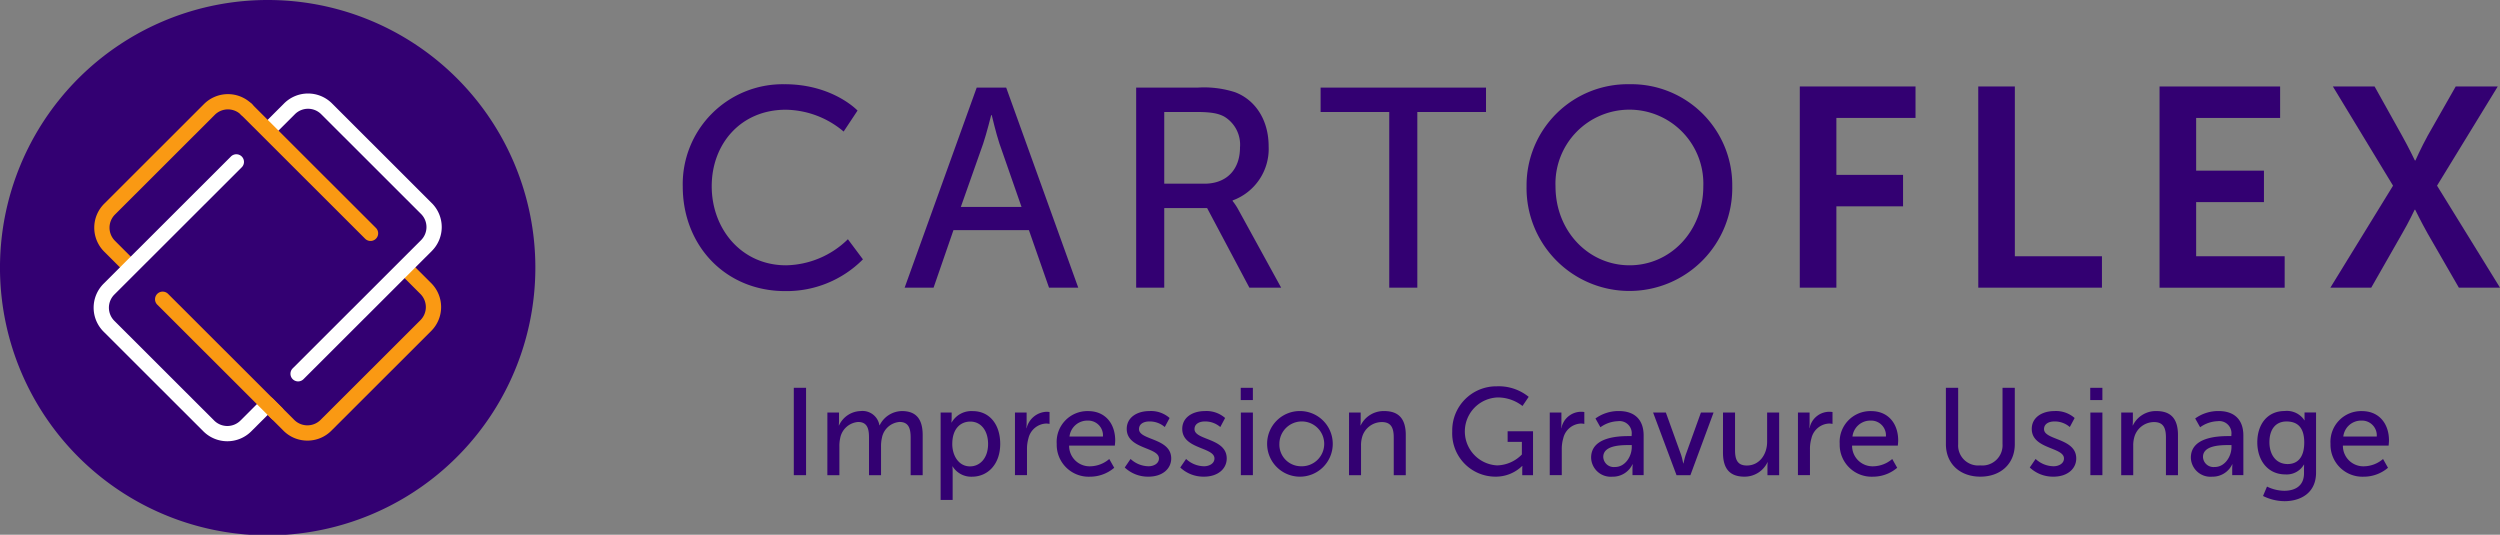 <svg xmlns="http://www.w3.org/2000/svg" width="374" height="80" viewBox="0 0 374 80">
  <rect x="0" y="0" width="374" height="80" fill="#808080" stroke="none"/>
  <g id="logo-impression-gravure-usinage" transform="translate(-9.738 -1.1)">
    <path id="Tracé_93" data-name="Tracé 93" d="M89.827,41.1a40.045,40.045,0,1,1-40.045-40,40.022,40.022,0,0,1,40.045,40" fill="#330072"/>
    <path id="Tracé_94" data-name="Tracé 94" d="M55.726,67.014a5.026,5.026,0,0,1-3.578-1.476l-3.173-3.169a1.142,1.142,0,0,1,1.615-1.614l3.174,3.169a2.789,2.789,0,0,0,3.924,0L72.632,49a2.772,2.772,0,0,0,0-3.921L69.46,41.907c-.447-.446,1.17-2.06,1.616-1.615l3.173,3.169a5.058,5.058,0,0,1,0,7.15L59.305,65.538a5.028,5.028,0,0,1-3.579,1.476" fill="#fa9913"/>
    <path id="Tracé_95" data-name="Tracé 95" d="M29.3,42.241a1.136,1.136,0,0,1-.808-.334l-3.173-3.169a5.057,5.057,0,0,1,0-7.15L40.261,16.661a5.07,5.07,0,0,1,7.157,0A1.142,1.142,0,1,1,45.8,18.275a2.782,2.782,0,0,0-3.925,0L26.933,33.2a2.774,2.774,0,0,0,0,3.921L30.1,40.292c.447.446-.515,1.949-.807,1.949" fill="#fa9913"/>
    <path id="Tracé_96" data-name="Tracé 96" d="M48.975,60.754l-3.267,3.264a2.782,2.782,0,0,1-3.925,0L26.839,49.091a2.782,2.782,0,0,1,0-3.921L45.884,26.147a1.143,1.143,0,1,0-1.617-1.615L25.223,43.555a5.064,5.064,0,0,0,0,7.149L40.167,65.631a5.069,5.069,0,0,0,7.157,0l3.267-3.262c.446-.446-1.17-2.06-1.616-1.615" fill="#fff"/>
    <path id="Tracé_97" data-name="Tracé 97" d="M74.342,31.5,59.4,16.567a5.07,5.07,0,0,0-7.157,0l-3.267,3.264c-.446.445,1.17,2.059,1.617,1.614l3.267-3.263a2.779,2.779,0,0,1,3.924,0L72.726,33.109a2.774,2.774,0,0,1,0,3.921l-19.2,19.178a1.142,1.142,0,0,0,1.616,1.615l19.2-19.179a5.061,5.061,0,0,0,0-7.149" fill="#fff"/>
    <path id="Tracé_98" data-name="Tracé 98" d="M65.169,37.148a1.139,1.139,0,0,1-.808-.334L45.8,18.275a1.142,1.142,0,0,1,1.616-1.614L65.977,35.2a1.141,1.141,0,0,1-.808,1.948" fill="#fa9913"/>
    <path id="Tracé_99" data-name="Tracé 99" d="M51.122,64.04a1.138,1.138,0,0,1-.808-.334L33.26,46.672a1.142,1.142,0,0,1,1.616-1.614L51.929,62.092a1.141,1.141,0,0,1-.807,1.948" fill="#fa9913"/>
    <g id="Groupe_154" data-name="Groupe 154">
      <path id="Tracé_100" data-name="Tracé 100" d="M127.119,13.7c7.216,0,10.907,3.943,10.907,3.943l-2.079,3.137a13.676,13.676,0,0,0-8.658-3.265c-6.706,0-11.078,5.088-11.078,11.447,0,6.4,4.457,11.828,11.12,11.828a13.563,13.563,0,0,0,9.252-3.9l2.25,3.009A16.072,16.072,0,0,1,127.2,44.647c-9,0-15.322-6.868-15.322-15.644a14.948,14.948,0,0,1,15.237-15.3" fill="#330072"/>
      <path id="Tracé_101" data-name="Tracé 101" d="M158.019,18.32s-.68,2.714-1.189,4.24l-3.353,9.5h9.083l-3.311-9.5c-.509-1.526-1.146-4.24-1.146-4.24Zm5.645,17.212h-11.29L149.4,44.138h-4.329l10.78-29.93h4.414l10.78,29.93h-4.372Z" fill="#330072"/>
      <path id="Tracé_102" data-name="Tracé 102" d="M189.937,28.579c3.268,0,5.305-2.077,5.305-5.426a4.9,4.9,0,0,0-2.377-4.621c-.807-.424-1.782-.679-4.116-.679H183.91V28.579ZM179.708,14.208h9.168a15.155,15.155,0,0,1,5.6.678c3.056,1.145,5.051,4.155,5.051,8.1a8.212,8.212,0,0,1-5.391,8.1v.085a8.69,8.69,0,0,1,.892,1.358L201.4,44.138h-4.754l-6.324-11.913H183.91V44.138h-4.2Z" fill="#330072"/>
      <path id="Tracé_103" data-name="Tracé 103" d="M217.569,17.854H207.3V14.208h24.744v3.646H221.77V44.138h-4.2Z" fill="#330072"/>
      <path id="Tracé_104" data-name="Tracé 104" d="M253.518,40.789c6.112,0,11.035-5.088,11.035-11.828a11.063,11.063,0,1,0-22.112,0c0,6.74,4.966,11.828,11.077,11.828m0-27.09a15.1,15.1,0,0,1,15.365,15.262,15.388,15.388,0,1,1-30.771,0A15.13,15.13,0,0,1,253.518,13.7" fill="#330072"/>
      <path id="Tracé_105" data-name="Tracé 105" d="M278.987,14.038H296.3v4.706H284.461v8.521h9.974v4.705h-9.974V44.138h-5.475Z" fill="#330072"/>
      <path id="Tracé_106" data-name="Tracé 106" d="M305.684,14.038h5.475V39.433h13.03v4.705h-18.5Z" fill="#330072"/>
      <path id="Tracé_107" data-name="Tracé 107" d="M332.806,14.038h18.038v4.706H338.281v7.885h10.144v4.706H338.281v8.1h13.242v4.705H332.806Z" fill="#330072"/>
      <path id="Tracé_108" data-name="Tracé 108" d="M367.737,28.876l-9-14.838h6.24l4.116,7.377c.976,1.738,1.91,3.688,1.91,3.688h.085s.849-1.908,1.825-3.688l4.2-7.377H383.4l-9.082,14.838,9.422,15.262h-6.154l-4.669-8.1c-.976-1.738-1.867-3.561-1.867-3.561h-.085s-.849,1.823-1.868,3.561l-4.625,8.1h-6.113Z" fill="#330072"/>
    </g>
    <g id="Groupe_153" data-name="Groupe 153">
      <rect id="Rectangle_47" data-name="Rectangle 47" width="1.835" height="13.072" transform="translate(128.49 59.114)" fill="#330072"/>
      <path id="Tracé_109" data-name="Tracé 109" d="M133.514,62.817h1.742v1.241a6.413,6.413,0,0,1-.038.685h.038a3.663,3.663,0,0,1,3.225-2.148,2.559,2.559,0,0,1,2.817,2.129h.038a3.775,3.775,0,0,1,3.335-2.129c2.114,0,3.1,1.2,3.1,3.592v6h-1.8v-5.61c0-1.315-.26-2.352-1.668-2.352a2.922,2.922,0,0,0-2.632,2.388,5.566,5.566,0,0,0-.13,1.3v4.278h-1.8v-5.61c0-1.223-.185-2.352-1.631-2.352a2.961,2.961,0,0,0-2.688,2.463,5.2,5.2,0,0,0-.111,1.221v4.278h-1.8Z" fill="#330072"/>
      <path id="Tracé_110" data-name="Tracé 110" d="M154.848,70.871c1.483,0,2.707-1.222,2.707-3.351,0-2.036-1.095-3.352-2.651-3.352-1.409,0-2.706.982-2.706,3.37,0,1.667.927,3.333,2.65,3.333m-4.393-8.054h1.65v.8a6.437,6.437,0,0,1-.038.685h.038a3.4,3.4,0,0,1,3.151-1.7c2.521,0,4.115,2,4.115,4.906,0,2.981-1.8,4.907-4.245,4.907a3.26,3.26,0,0,1-2.872-1.537h-.038a7.955,7.955,0,0,1,.038.815v4.2h-1.8Z" fill="#330072"/>
      <path id="Tracé_111" data-name="Tracé 111" d="M161.577,62.817h1.743v1.629a6.733,6.733,0,0,1-.037.7h.037a3.205,3.205,0,0,1,2.966-2.444,3.165,3.165,0,0,1,.462.037v1.778a2.556,2.556,0,0,0-.518-.056,2.846,2.846,0,0,0-2.633,2.2,5.7,5.7,0,0,0-.221,1.684v3.833h-1.8Z" fill="#330072"/>
      <path id="Tracé_112" data-name="Tracé 112" d="M174.738,66.409a2.211,2.211,0,0,0-2.261-2.388,2.686,2.686,0,0,0-2.743,2.388ZM172.514,62.6c2.651,0,4.059,1.962,4.059,4.388,0,.24-.055.778-.055.778h-6.84a3.063,3.063,0,0,0,3.225,3.091,4.476,4.476,0,0,0,2.781-1.092l.741,1.315a5.586,5.586,0,0,1-3.633,1.333,4.775,4.775,0,0,1-4.968-4.907,4.6,4.6,0,0,1,4.69-4.906" fill="#330072"/>
      <path id="Tracé_113" data-name="Tracé 113" d="M178.872,69.76a4.029,4.029,0,0,0,2.688,1.092c.779,0,1.557-.407,1.557-1.166,0-1.722-4.82-1.371-4.82-4.425,0-1.7,1.52-2.666,3.393-2.666a4.218,4.218,0,0,1,3.021,1.037l-.723,1.352a3.432,3.432,0,0,0-2.317-.834c-.778,0-1.538.334-1.538,1.148,0,1.685,4.819,1.315,4.819,4.388,0,1.556-1.335,2.722-3.392,2.722A5.047,5.047,0,0,1,178,71.038Z" fill="#330072"/>
      <path id="Tracé_114" data-name="Tracé 114" d="M187.177,69.76a4.025,4.025,0,0,0,2.687,1.092c.779,0,1.557-.407,1.557-1.166,0-1.722-4.819-1.371-4.819-4.425,0-1.7,1.52-2.666,3.392-2.666a4.218,4.218,0,0,1,3.021,1.037l-.722,1.352a3.436,3.436,0,0,0-2.318-.834c-.778,0-1.538.334-1.538,1.148,0,1.685,4.819,1.315,4.819,4.388,0,1.556-1.334,2.722-3.392,2.722a5.047,5.047,0,0,1-3.559-1.37Z" fill="#330072"/>
      <path id="Tracé_115" data-name="Tracé 115" d="M195.37,62.817h1.8v9.368h-1.8Zm-.018-3.7h1.816v1.833h-1.816Z" fill="#330072"/>
      <path id="Tracé_116" data-name="Tracé 116" d="M204.36,70.852a3.353,3.353,0,1,0-3.226-3.369,3.238,3.238,0,0,0,3.226,3.369m0-8.257a4.909,4.909,0,1,1-5.06,4.888,4.89,4.89,0,0,1,5.06-4.888" fill="#330072"/>
      <path id="Tracé_117" data-name="Tracé 117" d="M211.553,62.817h1.742v1.241a6.583,6.583,0,0,1-.037.685h.037a3.817,3.817,0,0,1,3.522-2.148c2.205,0,3.225,1.2,3.225,3.592v6h-1.8V66.594c0-1.314-.278-2.352-1.78-2.352a3.072,3.072,0,0,0-2.965,2.3,4.409,4.409,0,0,0-.148,1.259v4.389h-1.8Z" fill="#330072"/>
      <path id="Tracé_118" data-name="Tracé 118" d="M233.666,58.892a7.121,7.121,0,0,1,4.764,1.574l-.927,1.37a6.03,6.03,0,0,0-3.689-1.278,5.087,5.087,0,0,0-.111,10.165,5.348,5.348,0,0,0,3.707-1.63V67.205h-2.131V65.613h3.8v6.572h-1.613v-.814c0-.278.019-.556.019-.556h-.038a5.642,5.642,0,0,1-4.022,1.592,6.471,6.471,0,0,1-6.431-6.776,6.589,6.589,0,0,1,6.672-6.739" fill="#330072"/>
      <path id="Tracé_119" data-name="Tracé 119" d="M241.582,62.817h1.743v1.629a6.733,6.733,0,0,1-.037.7h.037a3.011,3.011,0,0,1,3.428-2.407v1.778a2.573,2.573,0,0,0-.519-.056,2.843,2.843,0,0,0-2.631,2.2,5.635,5.635,0,0,0-.223,1.684v3.833h-1.8Z" fill="#330072"/>
      <path id="Tracé_120" data-name="Tracé 120" d="M251.35,70.963c1.521,0,2.5-1.591,2.5-2.98v-.3h-.464c-1.353,0-3.8.092-3.8,1.777a1.571,1.571,0,0,0,1.761,1.5m2.076-4.628h.408v-.167a1.822,1.822,0,0,0-2.058-2.055,4.766,4.766,0,0,0-2.614.907l-.74-1.314a5.883,5.883,0,0,1,3.5-1.111c2.372,0,3.707,1.3,3.707,3.666v5.925h-1.669V71.3a7.036,7.036,0,0,1,.037-.74h-.037a3.242,3.242,0,0,1-3,1.852,2.933,2.933,0,0,1-3.188-2.851c0-3.093,4.078-3.222,5.653-3.222" fill="#330072"/>
      <path id="Tracé_121" data-name="Tracé 121" d="M257.042,62.817h1.909l2.28,6.332c.185.518.3,1.277.315,1.277h.037c.018,0,.148-.759.333-1.277l2.28-6.332h1.891l-3.466,9.369h-2.076Z" fill="#330072"/>
      <path id="Tracé_122" data-name="Tracé 122" d="M267.5,62.817h1.8v5.591c0,1.3.26,2.333,1.761,2.333,1.909,0,3.039-1.685,3.039-3.537V62.817h1.8v9.369H274.15V70.945a6.184,6.184,0,0,1,.037-.686h-.037a3.782,3.782,0,0,1-3.447,2.149c-2.113,0-3.207-1.111-3.207-3.593Z" fill="#330072"/>
      <path id="Tracé_123" data-name="Tracé 123" d="M278.711,62.817h1.742v1.629a6.917,6.917,0,0,1-.036.7h.036a3.012,3.012,0,0,1,3.429-2.407v1.778a2.573,2.573,0,0,0-.519-.056,2.845,2.845,0,0,0-2.632,2.2,5.668,5.668,0,0,0-.223,1.684v3.833h-1.8Z" fill="#330072"/>
      <path id="Tracé_124" data-name="Tracé 124" d="M291.871,66.409a2.21,2.21,0,0,0-2.26-2.388,2.686,2.686,0,0,0-2.744,2.388ZM289.647,62.6c2.651,0,4.06,1.962,4.06,4.388,0,.24-.056.778-.056.778h-6.84a3.064,3.064,0,0,0,3.225,3.091,4.476,4.476,0,0,0,2.781-1.092l.741,1.315a5.585,5.585,0,0,1-3.632,1.333,4.775,4.775,0,0,1-4.969-4.907,4.6,4.6,0,0,1,4.69-4.906" fill="#330072"/>
      <path id="Tracé_125" data-name="Tracé 125" d="M300.844,59.114h1.835v8.443a2.994,2.994,0,0,0,3.3,3.166,3.024,3.024,0,0,0,3.337-3.2V59.114h1.835v8.443c0,2.906-2.094,4.851-5.153,4.851s-5.152-1.945-5.152-4.851Z" fill="#330072"/>
      <path id="Tracé_126" data-name="Tracé 126" d="M314.265,69.76a4.025,4.025,0,0,0,2.687,1.092c.779,0,1.557-.407,1.557-1.166,0-1.722-4.82-1.371-4.82-4.425,0-1.7,1.521-2.666,3.393-2.666a4.218,4.218,0,0,1,3.021,1.037l-.723,1.352a3.432,3.432,0,0,0-2.317-.834c-.779,0-1.538.334-1.538,1.148,0,1.685,4.819,1.315,4.819,4.388,0,1.556-1.334,2.722-3.392,2.722a5.048,5.048,0,0,1-3.56-1.37Z" fill="#330072"/>
      <path id="Tracé_127" data-name="Tracé 127" d="M322.458,62.817h1.8v9.368h-1.8Zm-.019-3.7h1.816v1.833h-1.816Z" fill="#330072"/>
      <path id="Tracé_128" data-name="Tracé 128" d="M327.073,62.817h1.743v1.241a6.413,6.413,0,0,1-.038.685h.038a3.815,3.815,0,0,1,3.521-2.148c2.206,0,3.226,1.2,3.226,3.592v6h-1.8V66.594c0-1.314-.278-2.352-1.779-2.352a3.071,3.071,0,0,0-2.966,2.3,4.481,4.481,0,0,0-.148,1.259v4.389h-1.8Z" fill="#330072"/>
      <path id="Tracé_129" data-name="Tracé 129" d="M341.068,70.963c1.52,0,2.5-1.591,2.5-2.98v-.3h-.463c-1.354,0-3.8.092-3.8,1.777a1.571,1.571,0,0,0,1.761,1.5m2.076-4.628h.407v-.167a1.821,1.821,0,0,0-2.057-2.055,4.766,4.766,0,0,0-2.614.907l-.74-1.314a5.882,5.882,0,0,1,3.5-1.111c2.373,0,3.708,1.3,3.708,3.666v5.925h-1.668V71.3a7.233,7.233,0,0,1,.036-.74h-.036a3.246,3.246,0,0,1-3,1.852,2.932,2.932,0,0,1-3.188-2.851c0-3.093,4.078-3.222,5.653-3.222" fill="#330072"/>
      <path id="Tracé_130" data-name="Tracé 130" d="M354.452,67.3c0-2.443-1.187-3.147-2.651-3.147-1.631,0-2.558,1.185-2.558,3.092,0,1.944,1.038,3.277,2.725,3.277,1.3,0,2.484-.777,2.484-3.222m-3,7.221c1.631,0,2.965-.722,2.965-2.629V71.2c0-.3.019-.592.019-.592H354.4a2.976,2.976,0,0,1-2.78,1.463c-2.614,0-4.19-2.093-4.19-4.8,0-2.684,1.5-4.684,4.1-4.684a3.134,3.134,0,0,1,2.948,1.388h.037a2.26,2.26,0,0,1-.019-.3v-.87h1.724V71.8c0,3.091-2.354,4.276-4.727,4.276a7.316,7.316,0,0,1-3.206-.777l.594-1.407a6.046,6.046,0,0,0,2.576.629" fill="#330072"/>
      <path id="Tracé_131" data-name="Tracé 131" d="M365.3,66.409a2.211,2.211,0,0,0-2.261-2.388,2.685,2.685,0,0,0-2.743,2.388ZM363.071,62.6c2.651,0,4.059,1.962,4.059,4.388,0,.24-.056.778-.056.778h-6.839a3.063,3.063,0,0,0,3.226,3.091,4.472,4.472,0,0,0,2.78-1.092l.741,1.315a5.586,5.586,0,0,1-3.633,1.333,4.774,4.774,0,0,1-4.967-4.907,4.594,4.594,0,0,1,4.689-4.906" fill="#330072"/>
    </g>
  </g>
</svg>
